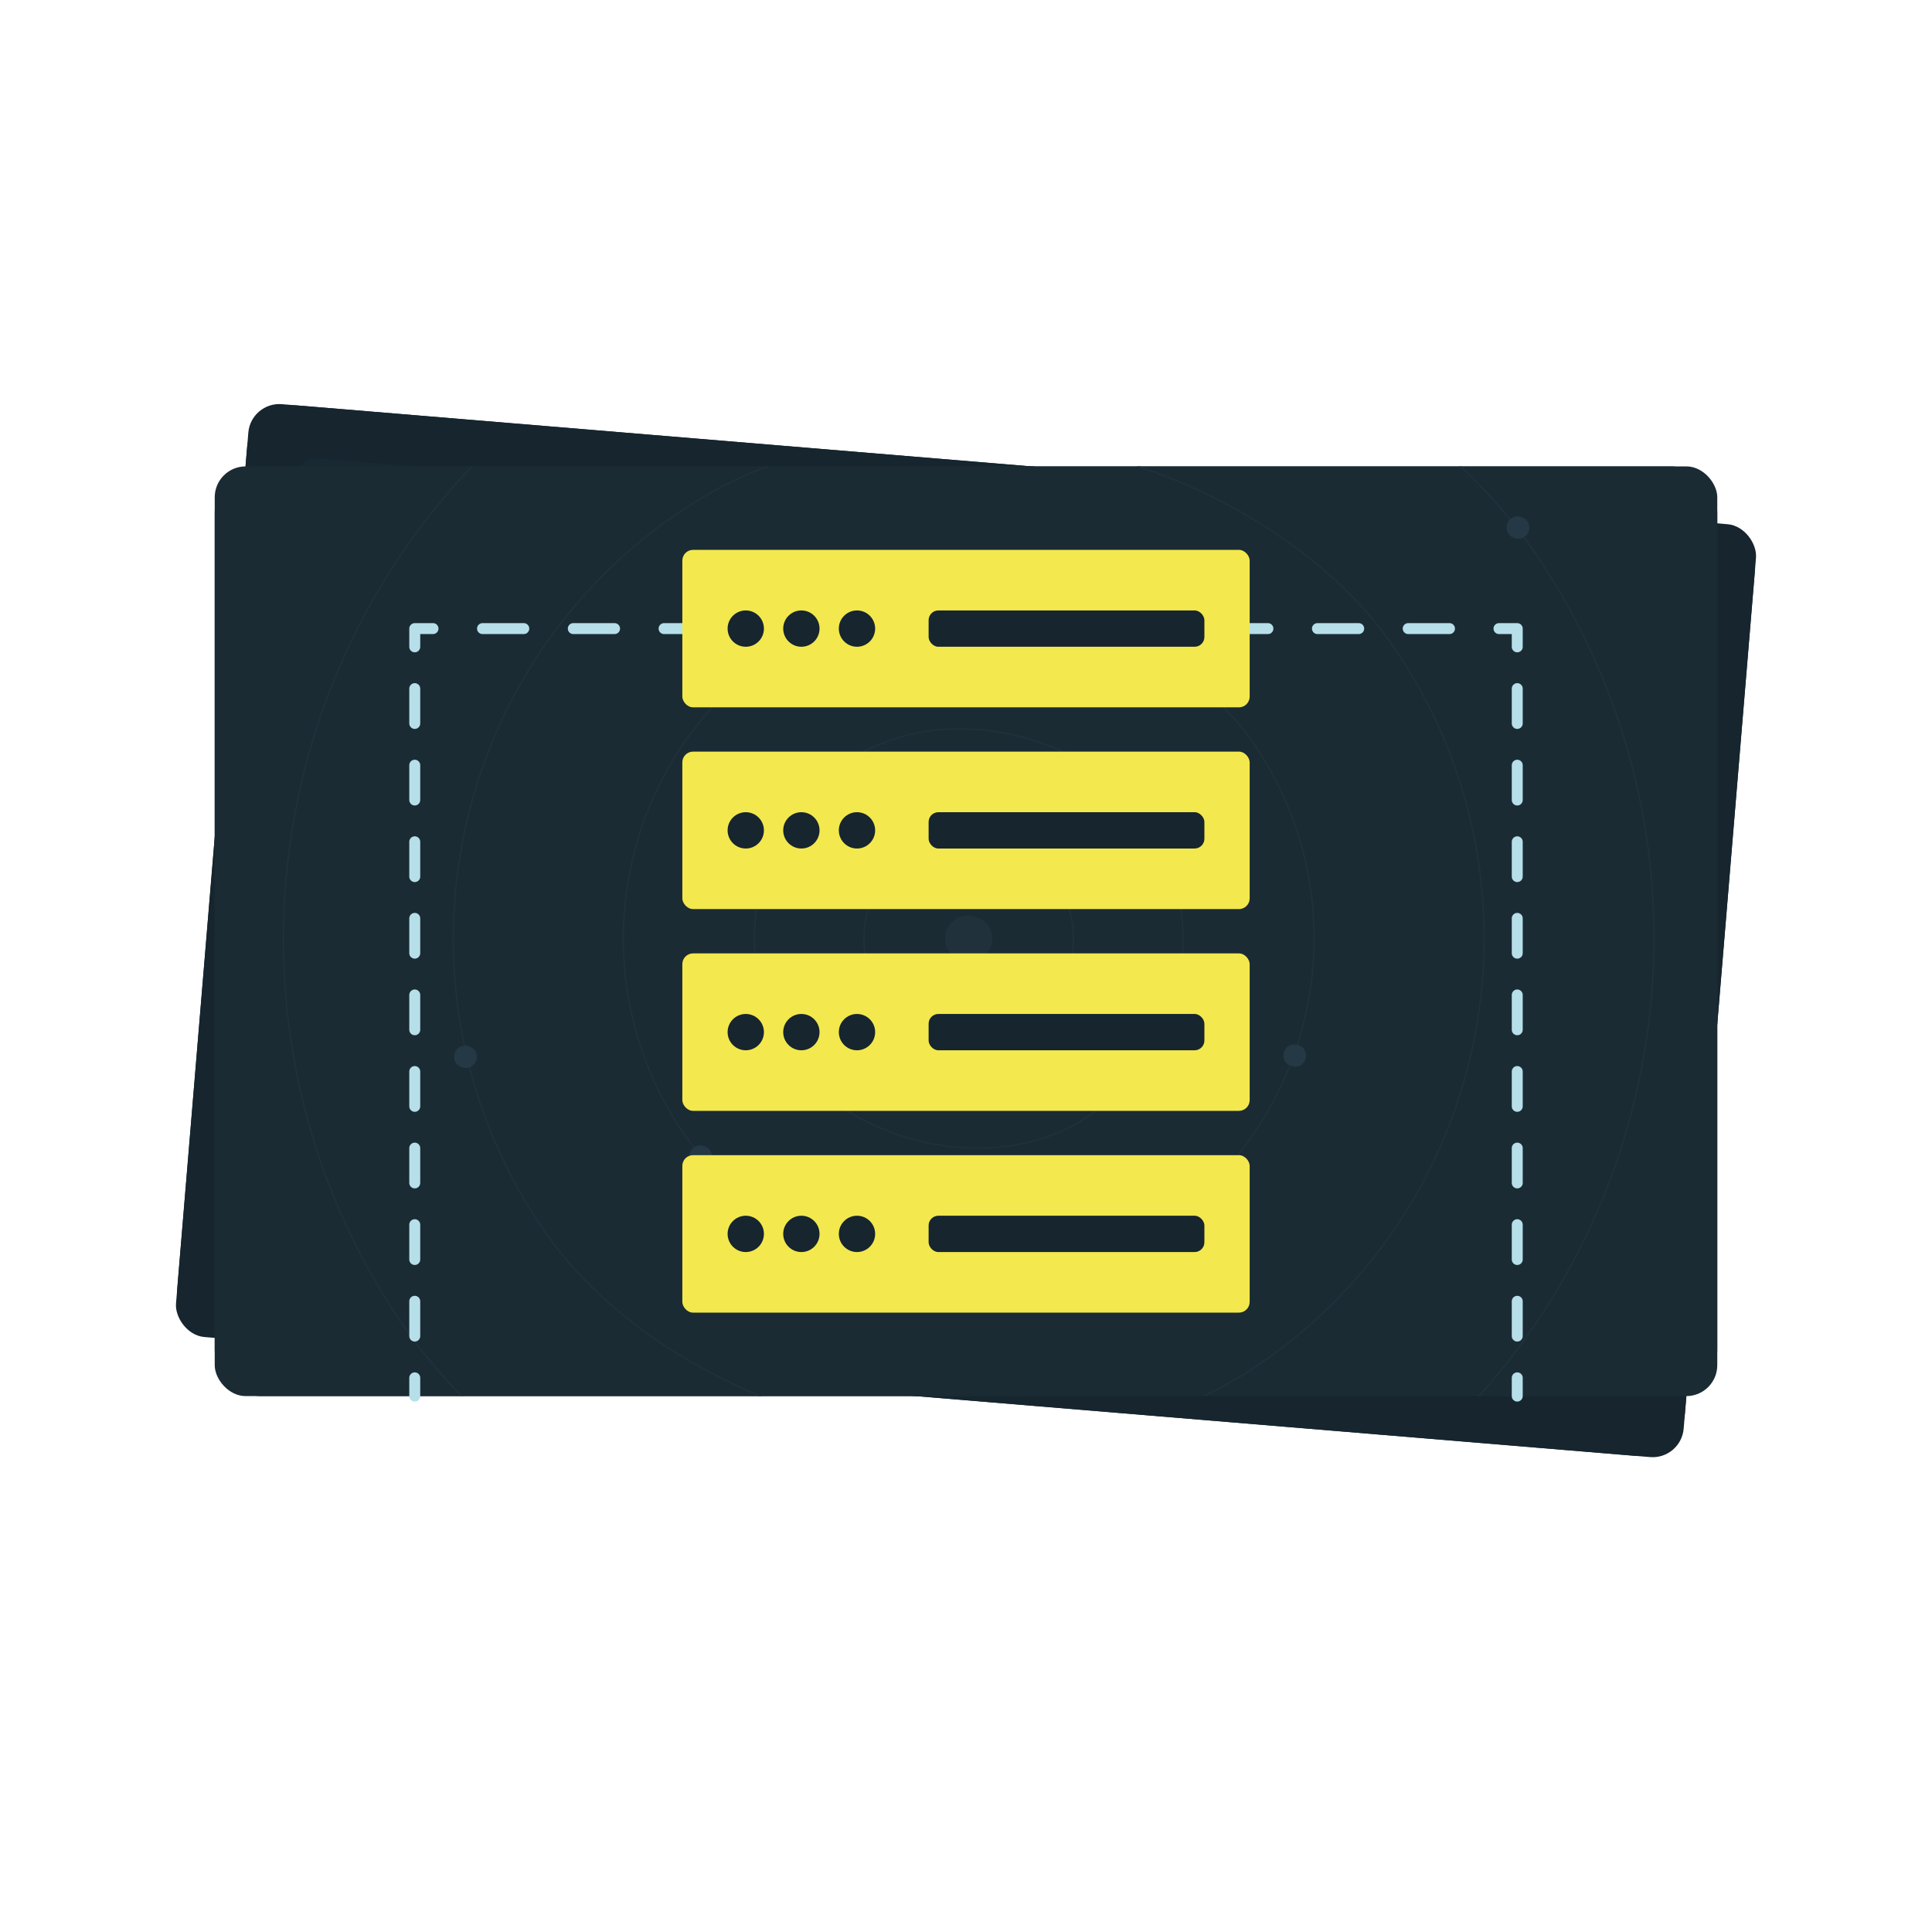 <?xml version="1.0" encoding="UTF-8"?><svg id="a" xmlns="http://www.w3.org/2000/svg" width="1500" height="1500" xmlns:xlink="http://www.w3.org/1999/xlink" viewBox="0 0 1500 1500"><defs><style>.r{clip-path:url(#j);}.s,.t{fill:#243945;}.u,.v,.t,.w,.x,.y{stroke-width:0px;}.u,.z{fill:#192933;}.v{fill:#f3e84e;}.aa{clip-path:url(#g);}.ab,.w{fill:#1b2b34;}.ac{clip-path:url(#p);}.ad{stroke-dasharray:0 0 32.036 38.443;}.ad,.ae,.af,.ag{fill:none;}.ad,.ae,.ag{stroke:#b6dfea;stroke-linecap:round;stroke-linejoin:round;stroke-width:8.504px;}.ah{clip-path:url(#d);}.ai{clip-path:url(#m);}.aj{clip-path:url(#i);}.ak{clip-path:url(#b);}.al,.x{fill:#16252e;}.ae{stroke-dasharray:0 0 27.026 32.431;}.am{clip-path:url(#e);}.an{clip-path:url(#f);}.ao{clip-path:url(#l);}.ap{clip-path:url(#o);}.aq{clip-path:url(#n);}.ar{clip-path:url(#q);}.as{clip-path:url(#k);}.af{stroke:#20313c;stroke-miterlimit:10;}.at{clip-path:url(#c);}.au,.y{fill:#20313c;}.av{clip-path:url(#h);}</style><clipPath id="b"><rect class="x" x="162.714" y="359.152" width="1174.572" height="726.766" rx="24.164" ry="24.164" transform="translate(62.369 -59.591) rotate(4.747)"/></clipPath><clipPath id="c"><rect class="u" x="221.137" y="366.595" width="292.725" height="292.725" rx="11.484" ry="11.484" transform="translate(43.712 -28.654) rotate(4.747)"/></clipPath><clipPath id="d"><rect class="w" x="166.709" y="362.104" width="1166.582" height="721.823" rx="24" ry="24"/></clipPath><clipPath id="e"><rect class="y" x="733.945" y="710.53" width="36.299" height="36.299" rx="18.149" ry="18.149" transform="translate(-280.332 553.422) rotate(-34.46)"/></clipPath><clipPath id="f"><rect class="af" x="670.732" y="647.317" width="162.725" height="162.725" rx="81.362" ry="81.362" transform="translate(-280.332 553.422) rotate(-34.46)"/></clipPath><clipPath id="g"><rect class="af" x="483.963" y="460.548" width="536.264" height="536.264" rx="268.132" ry="268.132" transform="translate(-280.332 553.422) rotate(-34.46)"/></clipPath><clipPath id="h"><rect class="af" x="585.722" y="562.307" width="332.746" height="332.746" rx="166.373" ry="166.373" transform="translate(-280.332 553.422) rotate(-34.46)"/></clipPath><clipPath id="i"><rect class="af" x="351.943" y="328.528" width="800.304" height="800.304" rx="400.152" ry="400.152" transform="translate(-280.332 553.422) rotate(-34.46)"/></clipPath><clipPath id="j"><rect class="af" x="220.087" y="196.672" width="1064.015" height="1064.016" rx="532.007" ry="532.007" transform="translate(-280.332 553.422) rotate(-34.46)"/></clipPath><clipPath id="k"><rect class="t" x="892.812" y="499.018" width="17.463" height="17.463" rx="8.732" ry="8.732" transform="translate(-129.099 599.216) rotate(-34.46)"/></clipPath><clipPath id="l"><rect class="t" x="659.573" y="1235.644" width="43.238" height="43.238" rx="21.619" ry="21.619" transform="translate(-591.861 606.057) rotate(-34.46)"/></clipPath><clipPath id="m"><rect class="t" x="996.473" y="810.8" width="17.463" height="17.463" rx="8.732" ry="8.732" transform="translate(-287.324 712.581) rotate(-34.46)"/></clipPath><clipPath id="n"><rect class="t" x="1169.836" y="400.878" width="17.463" height="17.463" rx="8.732" ry="8.732" transform="translate(-24.958 738.743) rotate(-34.46)"/></clipPath><clipPath id="o"><rect class="t" x="352.634" y="811.78" width="17.463" height="17.463" rx="8.732" ry="8.732" transform="translate(-400.857 348.451) rotate(-34.46)"/></clipPath><clipPath id="p"><rect class="t" x="535.233" y="889.335" width="17.463" height="17.463" rx="8.732" ry="8.732" transform="translate(-412.698 465.379) rotate(-34.46)"/></clipPath><clipPath id="q"><rect class="t" x="788.411" y="189.871" width="17.463" height="17.463" rx="8.732" ry="8.732" transform="translate(27.505 485.896) rotate(-34.46)"/></clipPath></defs><rect class="al" x="162.714" y="359.152" width="1174.572" height="726.766" rx="24.164" ry="24.164" transform="translate(62.369 -59.591) rotate(4.747)"/><g class="ak"><rect class="x" x="162.714" y="359.152" width="1174.572" height="726.766" rx="36.247" ry="36.247" transform="translate(62.369 -59.591) rotate(4.747)"/></g><rect class="z" x="221.137" y="366.595" width="292.725" height="292.725" rx="11.484" ry="11.484" transform="translate(43.712 -28.654) rotate(4.747)"/><g class="at"><rect class="u" x="221.137" y="366.595" width="292.725" height="292.725" rx="11.484" ry="11.484" transform="translate(43.712 -28.654) rotate(4.747)"/></g><rect class="ab" x="166.709" y="362.104" width="1166.582" height="721.823" rx="24" ry="24"/><g class="ah"><rect class="w" x="166.709" y="362.104" width="1166.582" height="721.823" rx="36" ry="36"/><rect class="au" x="733.945" y="710.53" width="36.299" height="36.299" rx="18.149" ry="18.149" transform="translate(-280.332 553.422) rotate(-34.46)"/><g class="am"><rect class="y" x="733.945" y="710.53" width="36.299" height="36.299" rx="1.424" ry="1.424" transform="translate(-280.332 553.422) rotate(-34.46)"/></g><g class="an"><rect class="af" x="670.732" y="647.317" width="162.725" height="162.725" rx="6.384" ry="6.384" transform="translate(-280.332 553.422) rotate(-34.46)"/></g><rect class="af" x="670.732" y="647.317" width="162.725" height="162.725" rx="81.362" ry="81.362" transform="translate(-280.332 553.422) rotate(-34.46)"/><g class="aa"><rect class="af" x="483.963" y="460.548" width="536.264" height="536.264" rx="21.038" ry="21.038" transform="translate(-280.332 553.422) rotate(-34.46)"/></g><rect class="af" x="483.963" y="460.548" width="536.264" height="536.264" rx="268.132" ry="268.132" transform="translate(-280.332 553.422) rotate(-34.46)"/><g class="av"><rect class="af" x="585.722" y="562.307" width="332.746" height="332.746" rx="13.054" ry="13.054" transform="translate(-280.332 553.422) rotate(-34.46)"/></g><rect class="af" x="585.722" y="562.307" width="332.746" height="332.746" rx="166.373" ry="166.373" transform="translate(-280.332 553.422) rotate(-34.46)"/><g class="aj"><rect class="af" x="351.943" y="328.528" width="800.304" height="800.304" rx="31.397" ry="31.397" transform="translate(-280.332 553.422) rotate(-34.46)"/></g><rect class="af" x="351.943" y="328.528" width="800.304" height="800.304" rx="400.152" ry="400.152" transform="translate(-280.332 553.422) rotate(-34.46)"/><g class="r"><rect class="af" x="220.087" y="196.672" width="1064.015" height="1064.016" rx="41.742" ry="41.742" transform="translate(-280.332 553.422) rotate(-34.46)"/></g><rect class="af" x="220.087" y="196.672" width="1064.015" height="1064.016" rx="532.007" ry="532.007" transform="translate(-280.332 553.422) rotate(-34.46)"/><rect class="s" x="892.812" y="499.018" width="17.463" height="17.463" rx="8.732" ry="8.732" transform="translate(-129.099 599.216) rotate(-34.46)"/><g class="as"><rect class="t" x="892.812" y="499.018" width="17.463" height="17.463" rx=".685" ry=".685" transform="translate(-129.099 599.216) rotate(-34.46)"/></g><rect class="s" x="659.573" y="1235.644" width="43.238" height="43.238" rx="21.619" ry="21.619" transform="translate(-591.861 606.057) rotate(-34.46)"/><g class="ao"><rect class="t" x="659.573" y="1235.644" width="43.238" height="43.238" rx="1.696" ry="1.696" transform="translate(-591.861 606.057) rotate(-34.46)"/></g><rect class="s" x="996.473" y="810.8" width="17.463" height="17.463" rx="8.732" ry="8.732" transform="translate(-287.324 712.581) rotate(-34.46)"/><g class="ai"><rect class="t" x="996.473" y="810.8" width="17.463" height="17.463" rx=".685" ry=".685" transform="translate(-287.324 712.581) rotate(-34.46)"/></g><rect class="s" x="1169.836" y="400.878" width="17.463" height="17.463" rx="8.732" ry="8.732" transform="translate(-24.958 738.743) rotate(-34.46)"/><g class="aq"><rect class="t" x="1169.836" y="400.878" width="17.463" height="17.463" rx=".685" ry=".685" transform="translate(-24.958 738.743) rotate(-34.46)"/></g><rect class="s" x="352.634" y="811.78" width="17.463" height="17.463" rx="8.732" ry="8.732" transform="translate(-400.857 348.451) rotate(-34.46)"/><g class="ap"><rect class="t" x="352.634" y="811.78" width="17.463" height="17.463" rx=".685" ry=".685" transform="translate(-400.857 348.451) rotate(-34.46)"/></g><rect class="s" x="535.233" y="889.335" width="17.463" height="17.463" rx="8.732" ry="8.732" transform="translate(-412.698 465.379) rotate(-34.46)"/><g class="ac"><rect class="t" x="535.233" y="889.335" width="17.463" height="17.463" rx=".685" ry=".685" transform="translate(-412.698 465.38) rotate(-34.46)"/></g><rect class="s" x="788.411" y="189.871" width="17.463" height="17.463" rx="8.732" ry="8.732" transform="translate(27.505 485.896) rotate(-34.46)"/><g class="ar"><rect class="t" x="788.411" y="189.871" width="17.463" height="17.463" rx=".685" ry=".685" transform="translate(27.505 485.895) rotate(-34.46)"/></g></g><line class="ag" x1="529.76" y1="488.042" x2="515.586" y2="488.042"/><line class="ad" x1="477.143" y1="488.042" x2="355.407" y2="488.042"/><polyline class="ag" points="336.186 488.042 322.013 488.042 322.013 502.215"/><line class="ae" x1="322.013" y1="534.646" x2="322.013" y2="1053.538"/><line class="ag" x1="322.013" y1="1069.753" x2="322.013" y2="1083.926"/><line class="ag" x1="970.24" y1="488.042" x2="984.414" y2="488.042"/><line class="ad" x1="1022.856" y1="488.042" x2="1144.593" y2="488.042"/><polyline class="ag" points="1163.814 488.042 1177.987 488.042 1177.987 502.215"/><line class="ae" x1="1177.987" y1="534.646" x2="1177.987" y2="1053.538"/><line class="ag" x1="1177.987" y1="1069.753" x2="1177.987" y2="1083.926"/><rect class="v" x="529.76" y="426.916" width="440.481" height="122.252" rx="8.332" ry="8.332"/><rect class="x" x="720.975" y="473.944" width="214.115" height="28.195" rx="7.586" ry="7.586"/><circle class="x" cx="579.008" cy="488.042" r="14.098"/><circle class="x" cx="622.185" cy="488.042" r="14.098"/><circle class="x" cx="665.362" cy="488.042" r="14.098"/><rect class="v" x="529.76" y="583.564" width="440.481" height="122.252" rx="8.332" ry="8.332"/><rect class="x" x="720.975" y="630.593" width="214.115" height="28.195" rx="7.586" ry="7.586"/><circle class="x" cx="579.008" cy="644.691" r="14.098"/><circle class="x" cx="622.185" cy="644.691" r="14.098"/><circle class="x" cx="665.362" cy="644.691" r="14.098"/><rect class="v" x="529.76" y="740.213" width="440.481" height="122.252" rx="8.332" ry="8.332"/><rect class="x" x="720.975" y="787.242" width="214.115" height="28.195" rx="7.586" ry="7.586"/><circle class="x" cx="579.008" cy="801.34" r="14.098"/><circle class="x" cx="622.185" cy="801.34" r="14.098"/><circle class="x" cx="665.362" cy="801.34" r="14.098"/><rect class="v" x="529.76" y="896.862" width="440.481" height="122.252" rx="8.332" ry="8.332"/><rect class="x" x="720.975" y="943.891" width="214.115" height="28.195" rx="7.586" ry="7.586"/><circle class="x" cx="579.008" cy="957.988" r="14.098"/><circle class="x" cx="622.185" cy="957.988" r="14.098"/><circle class="x" cx="665.362" cy="957.988" r="14.098"/><rect class="ab" x="166.709" y="1925.851" width="1166.582" height="721.823" rx="24" ry="24"/></svg>
